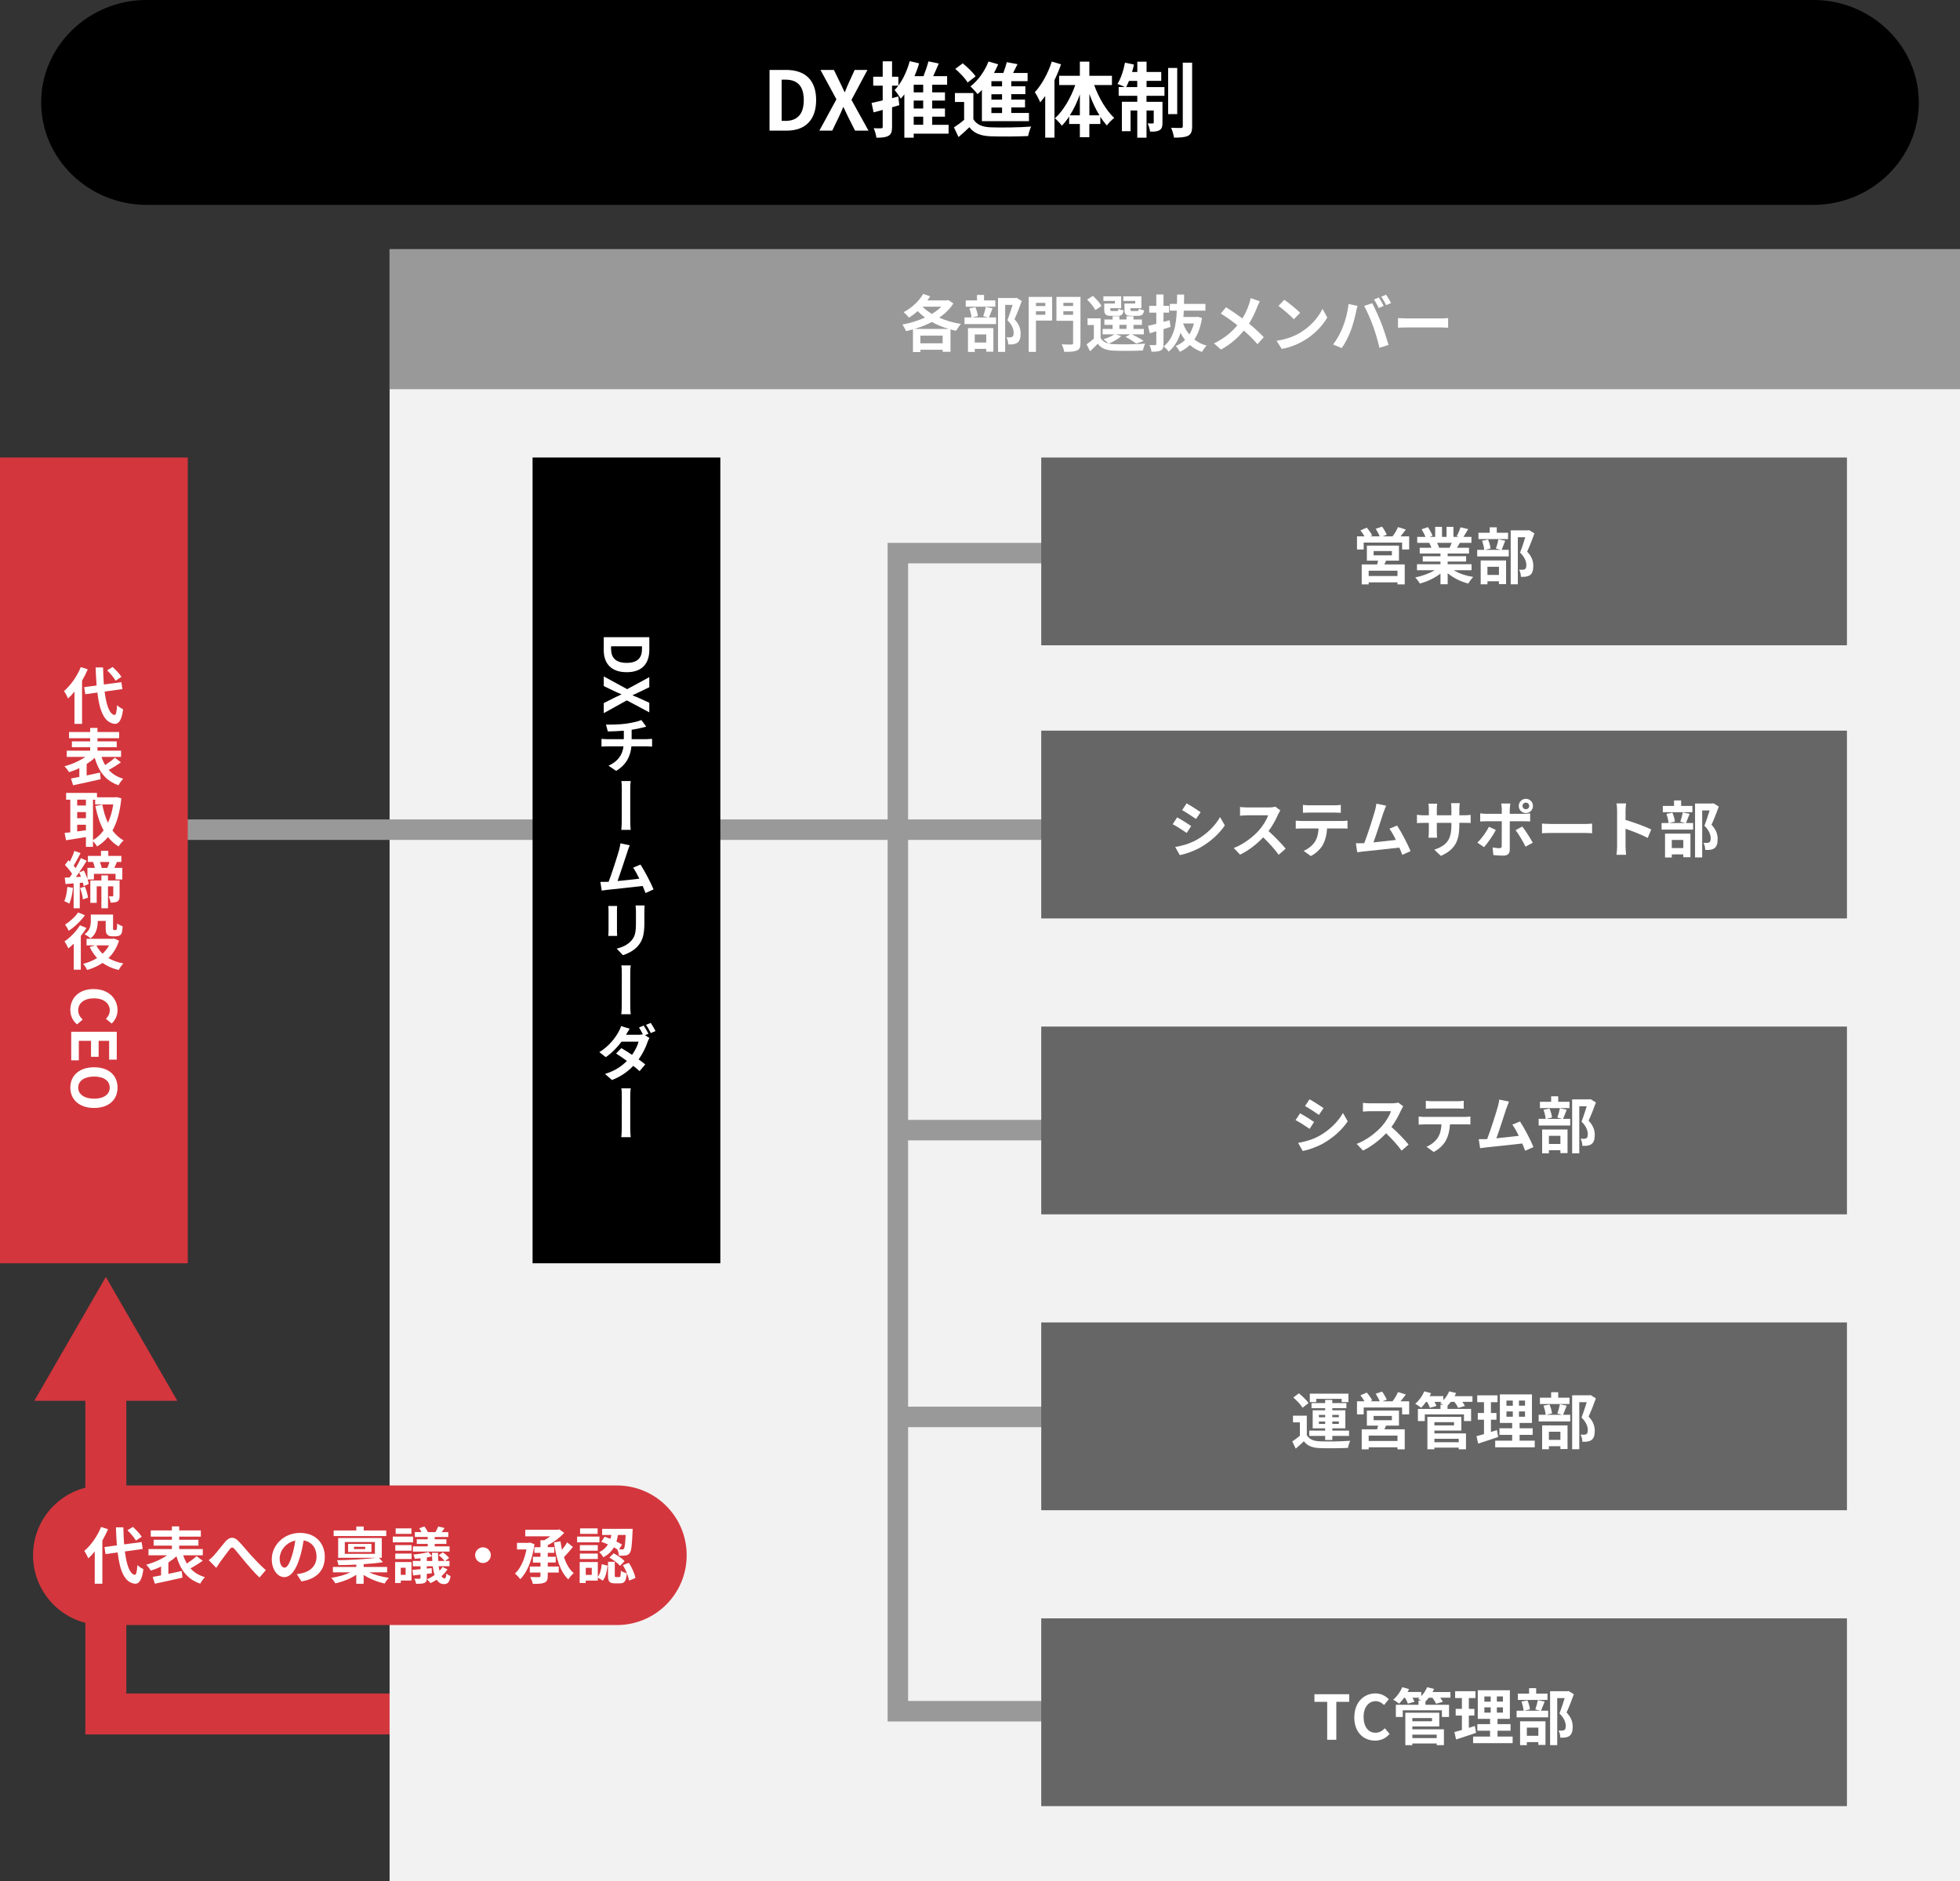 <?xml version="1.0" encoding="UTF-8"?><svg id="b" xmlns="http://www.w3.org/2000/svg" width="574.12" height="551" viewBox="0 0 574.12 551"><rect x="0" y="0" width="574.12" height="551" fill="#333333" stroke="none"/><defs><style>.d{fill:#d4363d;}.e{fill:#fff;}.f{stroke:#999;stroke-width:6px;}.f,.g{fill:none;stroke-miterlimit:10;}.g{stroke:#d4363d;stroke-width:12px;}.h{fill:#999;}.i{fill:#666;}.j{fill:#f2f2f2;}</style></defs><g id="c"><g><g><g><polyline class="g" points="133 502 31 502 31 404.14"/><polygon class="d" points="51.94 410.27 31 374 10.06 410.27 51.94 410.27"/></g><rect class="j" x="114.12" y="73" width="460" height="478"/><rect class="h" x="114.12" y="73" width="460" height="41"/><g><path class="e" d="M279.27,88.86c-1.03,1.64-2.47,3.02-4.16,4.18,1.91,.85,4.09,1.48,6.37,1.84-.47,.49-1.08,1.4-1.39,2-.58-.11-1.12-.25-1.67-.4v6.55h-2.3v-.59h-6.52v.67h-2.18v-6.64c-.68,.2-1.37,.38-2.05,.52-.21-.58-.67-1.44-1.04-1.93,2.23-.41,4.55-1.12,6.62-2.05-.77-.58-1.49-1.21-2.16-1.89-.81,.74-1.67,1.37-2.52,1.91-.34-.43-1.13-1.24-1.58-1.6,2.29-1.19,4.48-3.17,5.73-5.35l2.03,.7c-.25,.4-.5,.81-.79,1.21h5.71l.36-.11,1.55,.99Zm-1.33,7.49c-1.78-.52-3.46-1.19-4.97-2.05-1.6,.86-3.37,1.53-5.15,2.05h10.12Zm-1.82,4.2v-2.25h-6.52v2.25h6.52Zm-5.91-10.73c.76,.77,1.71,1.48,2.76,2.12,1.06-.65,2-1.33,2.75-2.12h-5.51Z"/><path class="e" d="M290.74,90.32c-.38,.99-.76,1.96-1.06,2.66h2.09v1.94h-9.25v-1.94h2.05c-.05-.72-.32-1.84-.63-2.66l1.75-.36c.38,.81,.67,1.89,.74,2.63l-1.69,.4h4.72l-1.46-.38c.27-.76,.6-1.89,.74-2.72l2.02,.43Zm.83-.49h-8.68v-1.85h3.29v-1.6h2.07v1.6h3.31v1.85Zm-8.03,6.27h7.44v6.91h-2.09v-.83h-3.37v.9h-1.98v-6.99Zm1.98,1.85v2.38h3.37v-2.38h-3.37Zm13.78-9.78c-.63,1.73-1.42,3.8-2.14,5.33,1.53,1.62,1.8,3.02,1.8,4.21,0,1.31-.29,2.2-.97,2.68-.34,.23-.78,.38-1.22,.45-.41,.05-.94,.05-1.44,.04,0-.58-.18-1.49-.52-2.09,.4,.02,.74,.04,1.01,.02,.25,0,.49-.05,.67-.14,.32-.2,.43-.61,.43-1.22,0-.97-.4-2.27-1.84-3.67,.52-1.28,1.1-3.12,1.53-4.48h-2.18v13.77h-2.09v-15.79h5.08l.32-.07,1.57,.97Z"/><path class="e" d="M308.18,93.9h-4.73v9.16h-2.12v-16.1h6.86v6.93Zm-4.73-5.2v.94h2.74v-.94h-2.74Zm2.74,3.49v-1.03h-2.74v1.03h2.74Zm10.3,8.28c0,1.22-.25,1.85-1.04,2.18-.77,.36-1.96,.4-3.71,.4-.09-.61-.43-1.62-.76-2.2,1.13,.07,2.47,.05,2.85,.05s.5-.13,.5-.47v-6.48h-4.88v-6.99h7.04v13.5Zm-5.01-11.78v.94h2.85v-.94h-2.85Zm2.85,3.53v-1.06h-2.85v1.06h2.85Z"/><path class="e" d="M328.43,98.45c-.9,.85-2.41,1.67-3.64,2.18,.45,.11,.94,.16,1.48,.18,2.21,.11,6.63,.05,9.15-.16-.23,.49-.54,1.42-.63,2-2.29,.13-6.27,.16-8.52,.05-2.16-.09-3.64-.61-4.72-2.02-.68,.72-1.39,1.42-2.25,2.2l-1.01-2.03c.65-.47,1.44-1.06,2.12-1.67v-3.98h-1.85v-1.96h3.83v5.76c.49,.85,1.28,1.37,2.32,1.62-.36-.36-1.08-.97-1.51-1.26,1.17-.36,2.43-.86,3.19-1.44h-3.42v-1.58h2.94v-1.19h-2.41v-1.57h2.41v-.95h1.98v.95h2.09v-.95h2.04v.95h2.47v1.57h-2.47v1.19h3.03v1.58h-3.51c1.24,.59,2.66,1.37,3.47,1.94l-2.18,.79c-.69-.56-1.95-1.39-3.13-1.96l1.37-.77h-4.2l1.57,.54Zm-7.6-7.63c-.4-.88-1.48-2.18-2.39-3.08l1.69-1.08c.94,.86,2.07,2.07,2.52,2.97l-1.82,1.19Zm5.78-2.68h-3.4v-1.35h5.2v3.48h-3.19v.38c0,.38,.07,.45,.54,.45h1.39c.36,0,.43-.11,.5-.7,.31,.23,.99,.45,1.48,.54-.18,1.22-.67,1.57-1.75,1.57h-1.89c-1.59,0-2.04-.41-2.04-1.85v-1.75h3.15v-.76Zm1.28,8.19h2.09v-1.19h-2.09v1.19Zm4.63-8.19h-3.49v-1.35h5.31v3.48h-3.22v.36c0,.4,.09,.47,.54,.47h1.46c.36,0,.43-.11,.5-.72,.32,.23,1.03,.45,1.5,.54-.18,1.24-.65,1.58-1.78,1.58h-1.93c-1.62,0-2.03-.41-2.03-1.85v-1.75h3.15v-.76Z"/><path class="e" d="M340.81,100.72c0,1.06-.18,1.58-.77,1.91-.61,.32-1.46,.38-2.74,.38-.07-.54-.34-1.4-.58-1.96,.69,.04,1.42,.04,1.66,.04,.23-.02,.32-.09,.32-.34v-3.71l-1.91,.58-.5-2.2c.69-.14,1.51-.34,2.41-.58v-3.28h-2.07v-1.98h2.07v-3.33h2.11v3.33h1.64v1.98h-1.64v2.72c.59-.16,1.19-.32,1.78-.49l.29,1.96c-.68,.22-1.39,.43-2.07,.65v4.32Zm11.27-7.58c-.4,2.61-1.15,4.66-2.23,6.3,1.01,.79,2.2,1.4,3.6,1.8-.47,.43-1.06,1.26-1.37,1.84-1.39-.49-2.57-1.17-3.56-2.03-.85,.83-1.82,1.48-2.92,2-.27-.52-.81-1.31-1.22-1.71,1.03-.4,1.95-1.01,2.74-1.78-.5-.63-.94-1.33-1.33-2.09-.65,2.18-1.73,4.07-3.46,5.51-.32-.49-.97-1.15-1.51-1.49,3.01-2.39,3.71-6.23,3.89-10.5h-2.05v-1.98h2.11c.02-.9,.02-1.82,.02-2.74h2.07c0,.92-.02,1.84-.04,2.74h6.27v1.98h-6.32c-.04,.63-.07,1.24-.12,1.85h3.82l.36-.07,1.28,.38Zm-5.53,1.6c.43,1.19,1.04,2.29,1.82,3.22,.59-.94,1.04-2.02,1.37-3.22h-3.19Z"/><path class="e" d="M368.27,89.88c-.54,1.42-1.35,3.24-2.41,4.9,1.58,1.3,3.1,2.68,4.32,3.98l-1.85,2.05c-1.26-1.48-2.56-2.74-4-3.98-1.58,1.91-3.65,3.91-6.7,5.56l-2.02-1.82c2.94-1.42,5.06-3.17,6.84-5.31-1.29-1.03-3.02-2.3-4.86-3.42l1.53-1.84c1.44,.88,3.33,2.18,4.79,3.26,.92-1.44,1.53-2.86,2-4.29,.16-.47,.36-1.19,.43-1.66l2.68,.94c-.23,.41-.58,1.21-.76,1.62Z"/><path class="e" d="M380.83,97.45c3.08-1.82,5.42-4.57,6.55-7l1.4,2.54c-1.37,2.43-3.76,4.92-6.66,6.66-1.82,1.1-4.14,2.11-6.68,2.54l-1.51-2.38c2.81-.4,5.15-1.31,6.9-2.36Zm0-5.82l-1.84,1.87c-.94-1.01-3.19-2.97-4.5-3.89l1.69-1.8c1.26,.85,3.6,2.72,4.65,3.82Z"/><path class="e" d="M395.01,89.05l2.63,.54c-.16,.52-.36,1.4-.43,1.8-.25,1.26-.9,3.75-1.53,5.42-.65,1.75-1.71,3.8-2.67,5.15l-2.52-1.06c1.13-1.48,2.2-3.42,2.81-5.01,.81-2.02,1.49-4.56,1.71-6.84Zm4.57,.54l2.39-.77c.74,1.39,1.98,4.16,2.67,5.91,.63,1.62,1.58,4.5,2.09,6.28l-2.66,.86c-.51-2.14-1.15-4.41-1.87-6.36-.68-1.89-1.86-4.56-2.61-5.92Zm5.73,0l-1.44,.63c-.38-.74-.92-1.82-1.4-2.5l1.42-.59c.45,.67,1.08,1.8,1.42,2.47Zm2.16-.83l-1.44,.61c-.36-.74-.95-1.8-1.44-2.47l1.42-.59c.47,.68,1.13,1.82,1.46,2.45Z"/><path class="e" d="M412.4,93.27h9.67c.85,0,1.64-.07,2.11-.11v2.83c-.43-.02-1.35-.09-2.11-.09h-9.67c-1.03,0-2.23,.04-2.9,.09v-2.83c.65,.05,1.96,.11,2.9,.11Z"/></g><g><line class="f" x1="34.5" y1="243" x2="305.83" y2="243"/><line class="f" x1="262.5" y1="331" x2="305.83" y2="331"/><line class="f" x1="262.5" y1="415" x2="305.83" y2="415"/><polyline class="f" points="305.83 162 263 162 263 501.2 305.83 501.2"/></g><g><path class="d" d="M9.68,455.52c0,11.29,9.15,20.44,20.44,20.44H180.7c11.29,0,20.44-9.15,20.44-20.44s-9.15-20.44-20.44-20.44H30.12c-11.29,0-20.44,9.15-20.44,20.44,0,0,0-11.29,0,0Z"/><g><path class="e" d="M31.65,447.89c-.47,1.1-1.03,2.21-1.67,3.31v12.66h-2.23v-9.45c-.61,.76-1.22,1.44-1.87,2.02-.2-.5-.81-1.66-1.19-2.18,1.95-1.66,3.83-4.3,4.92-7.02l2.05,.67Zm4.93,6.52c.5,4,1.46,6.66,2.9,6.84,.41,.04,.63-.86,.77-2.86,.4,.47,1.35,1.01,1.75,1.22-.45,3.47-1.42,4.3-2.43,4.25-3.04-.29-4.46-3.67-5.11-9.17l-3.55,.49-.31-2.07,3.64-.49c-.13-1.62-.23-3.38-.29-5.28h2.18c.04,1.76,.11,3.46,.23,4.99l5.13-.67,.31,2.02-5.22,.72Zm3.22-3.19c-.45-.85-1.53-2.11-2.47-3.02l1.6-.99c.95,.87,2.07,2.05,2.59,2.9l-1.73,1.12Z"/><path class="e" d="M59.37,457.13c-1.13,.81-2.47,1.64-3.58,2.23,1.06,1.19,2.47,2.07,4.25,2.57-.47,.45-1.08,1.31-1.39,1.91-3.8-1.3-5.78-4.03-6.97-8.03-.68,.65-1.49,1.26-2.36,1.82v3.35c1.28-.27,2.63-.56,3.92-.85l.2,1.94c-2.83,.67-5.85,1.3-8.08,1.78l-.63-1.98c.7-.13,1.55-.29,2.45-.47v-2.58c-.99,.49-2,.88-2.99,1.19-.31-.49-.92-1.3-1.37-1.73,2.14-.56,4.45-1.58,6.14-2.75h-5.47v-1.82h6.86v-1.01h-5.35v-1.71h5.35v-.92h-6.19v-1.82h6.19v-1.19h2.14v1.19h6.34v1.82h-6.34v.92h5.64v1.71h-5.64v1.01h6.91v1.82h-5.73c.29,.88,.63,1.67,1.08,2.41,1.01-.67,2.09-1.48,2.83-2.16l1.78,1.33Z"/><path class="e" d="M62.66,455.56c.83-.87,2.21-2.72,3.33-4.02,1.26-1.42,2.43-1.55,3.75-.27,1.22,1.19,2.67,3.04,3.73,4.2,1.15,1.26,2.68,2.88,4.39,4.41l-1.85,2.16c-1.3-1.22-2.83-2.97-3.96-4.3-1.12-1.33-2.47-3.04-3.31-4-.63-.7-.97-.61-1.49,.05-.72,.9-2,2.68-2.77,3.71-.41,.59-.83,1.24-1.13,1.71l-2.2-2.25c.54-.41,.99-.83,1.53-1.4Z"/><path class="e" d="M88.29,463.18l-1.35-2.14c.68-.07,1.19-.18,1.67-.29,2.3-.54,4.11-2.2,4.11-4.83,0-2.48-1.35-4.34-3.78-4.75-.25,1.53-.56,3.19-1.08,4.88-1.08,3.64-2.63,5.87-4.59,5.87s-3.66-2.2-3.66-5.24c0-4.16,3.6-7.71,8.26-7.71s7.27,3.1,7.27,7.02-2.32,6.48-6.86,7.18Zm-4.95-4.03c.76,0,1.46-1.13,2.2-3.57,.41-1.33,.76-2.86,.95-4.36-2.97,.61-4.57,3.24-4.57,5.22,0,1.82,.72,2.7,1.42,2.7Z"/><path class="e" d="M108.16,460.53c1.6,.76,3.78,1.33,5.76,1.6-.43,.41-.97,1.17-1.26,1.67-2.11-.47-4.45-1.39-6.14-2.52v2.59h-2.16v-2.63c-1.69,1.15-4.01,2.05-6.12,2.5-.29-.49-.81-1.21-1.22-1.6,1.93-.29,4.07-.86,5.65-1.62h-5.15v-1.58h6.84v-.68c-1.78,.09-3.57,.14-5.24,.14-.02-.41-.22-1.06-.38-1.42,3.92-.07,8.52-.31,11.47-.72h-11.15v-5.78h12.77v5.78h-.83l1.17,1.28c-1.62,.27-3.58,.47-5.65,.59v.81h6.88v1.58h-5.24Zm4.97-10.64h-15.39v-1.64h6.63v-1.15h2.16v1.15h6.61v1.64Zm-3.31,1.75h-8.82v3.46h8.82v-3.46Zm-1.01,2.93h-6.84v-2.38h6.84v2.38Zm-1.84-1.53h-3.28v.67h3.28v-.67Z"/><path class="e" d="M121,451.74h-5.94v-1.69h5.94v1.69Zm-.47,11.18h-3.13v.72h-1.66v-6.14h4.79v5.42Zm-4.74-10.37h4.77v1.64h-4.77v-1.64Zm0,2.47h4.77v1.6h-4.77v-1.6Zm4.72-5.76h-4.61v-1.62h4.61v1.62Zm-3.12,9.92v2.07h1.42v-2.07h-1.42Zm13.67,.49c-.47,.7-1.06,1.37-1.75,1.96,.27,.45,.59,.68,.94,.68,.27,0,.45-.47,.5-1.44,.36,.32,.85,.58,1.22,.74-.25,1.73-.81,2.36-1.93,2.36-.92,0-1.6-.47-2.12-1.28-.61,.4-1.22,.72-1.84,.99-.22-.32-.68-.83-1.03-1.12,.76-.31,1.53-.74,2.25-1.24-.23-.74-.41-1.6-.54-2.58h-1.75v.68l1.44-.14,.04,1.51-1.48,.18v1.21c0,.83-.16,1.21-.7,1.46-.58,.23-1.35,.25-2.41,.25-.07-.45-.31-1.08-.52-1.51,.61,.02,1.3,.02,1.5,.02,.22-.02,.29-.07,.29-.27v-.94c-.77,.11-1.51,.18-2.16,.25l-.2-1.64c.68-.05,1.48-.13,2.36-.2v-.86h-2.25v-1.55h2.25v-.77c-.58,.07-1.13,.11-1.67,.14-.05-.36-.25-.9-.41-1.24,1.51-.14,3.31-.41,4.38-.76l1.1,1.26c-.02-.34-.04-.68-.04-1.03h1.78c0,.86,.02,1.67,.05,2.39h1.85c-.36-.52-1.08-1.21-1.71-1.66l1.22-.85c.67,.45,1.48,1.15,1.84,1.66l-1.17,.85h1.28v1.55h-3.17c.07,.5,.16,.94,.25,1.33,.32-.34,.63-.72,.86-1.12l1.44,.7Zm-5.76-9.51h-3.78v-1.42h1.96c-.2-.38-.45-.79-.68-1.13l1.51-.52c.38,.47,.83,1.17,1.01,1.66h2.23c.31-.5,.65-1.19,.81-1.66l1.87,.45c-.31,.43-.59,.85-.85,1.21h1.94v1.42h-3.98v.67h3.42v1.35h-3.42v.72h4.34v1.53h-10.73v-1.53h4.34v-.72h-3.21v-1.35h3.21v-.67Zm1.33,7.04c-.04-.43-.05-.9-.07-1.37-.47,.13-.99,.23-1.53,.34v1.03h1.6Z"/><path class="e" d="M143.77,455.49c0,1.26-1.04,2.3-2.3,2.3s-2.3-1.04-2.3-2.3,1.04-2.3,2.3-2.3,2.3,1.04,2.3,2.3Z"/><path class="e" d="M156.56,452.28c-.65,4.59-2.16,8.3-4.18,10.25-.32-.49-1.08-1.31-1.55-1.64,1.62-1.46,2.79-4.03,3.38-7.08h-2.77v-1.93h3.42l.36-.09,1.33,.49Zm3.89,6.54h3.22v1.76h-3.22v.99c0,1.13-.23,1.66-.99,1.98-.76,.32-1.85,.36-3.37,.36-.11-.58-.47-1.46-.77-2.02,1.06,.05,2.21,.05,2.54,.05,.34-.02,.45-.11,.45-.41v-.95h-3.12v-1.76h3.12v-1.15h-2.21v-1.69h2.21v-1.15h-1.78v-1.67h1.78v-2.04h1.12c.61-.34,1.22-.74,1.76-1.15h-7.33v-1.93h9.51l.45-.11,1.44,1.04c-1.22,1.33-2.99,2.7-4.81,3.58v.59h1.91v1.67h-1.91v1.15h2.34v1.69h-2.34v1.15Zm7.38-5.74c-.83,.99-1.78,2.12-2.63,2.97,.65,1.98,1.57,3.64,2.86,4.7-.52,.41-1.24,1.24-1.58,1.84-2.45-2.29-3.56-6.25-4.2-10.84l1.89-.31c.13,.85,.27,1.67,.43,2.49,.59-.72,1.15-1.51,1.53-2.18l1.69,1.33Z"/><path class="e" d="M175.59,451.74h-6.54v-1.69h6.54v1.69Zm-.47,10.1c.67-.9,.99-2.32,1.15-3.71l1.69,.43c-.18,1.6-.5,3.31-1.39,4.38l-1.46-.88v.88h-3.55v.7h-1.76v-6.14h5.31v4.34Zm-.02-7.65h-5.24v-1.64h5.24v1.64Zm-5.24,.83h5.24v1.6h-5.24v-1.6Zm5.19-5.76h-5.13v-1.62h5.13v1.62Zm-1.71,9.94h-1.76v2.07h1.76v-2.07Zm3.78-9.09c.54,.16,1.12,.38,1.69,.59,.11-.38,.2-.76,.27-1.13h-2.7v-1.78h8.93s0,.54-.02,.79c-.18,4.07-.36,5.74-.85,6.32-.34,.45-.68,.61-1.19,.68-.43,.07-1.17,.09-1.95,.07-.04-.58-.23-1.37-.5-1.87-.31-.2-.63-.4-.99-.59-.65,1.15-1.62,2.16-3.1,2.93-.22-.47-.77-1.17-1.21-1.51,1.24-.59,2.05-1.39,2.59-2.27-.67-.29-1.35-.56-1.98-.76l.99-1.48Zm4.27,11.81c.34,0,.41-.23,.47-1.89,.36,.32,1.21,.63,1.75,.77-.2,2.36-.72,2.95-2,2.95h-1.48c-1.69,0-2.03-.59-2.03-2.38v-3.94h1.98v3.92c0,.5,.04,.56,.36,.56h.95Zm-1.66-6.97c1.15,.59,2.54,1.51,3.22,2.29l-1.33,1.37c-.61-.74-1.98-1.75-3.13-2.41l1.24-1.24Zm1.28-5.38c-.11,.65-.25,1.3-.45,1.93,.63,.31,1.21,.61,1.64,.9l-.86,1.39c.38,.02,.68,.02,.86,.02,.23,.02,.4-.04,.54-.22,.25-.29,.4-1.35,.52-4.01h-2.25Zm3.17,8.16c.95,1.37,1.71,3.21,1.96,4.45l-1.89,.77c-.18-1.24-.92-3.15-1.8-4.54l1.73-.68Z"/></g></g><g><rect class="d" x="-90.5" y="224.5" width="236" height="55" transform="translate(279.5 224.5) rotate(90)"/><g><path class="e" d="M25.71,196.04c-.47,1.1-1.03,2.21-1.67,3.31v12.66h-2.23v-9.45c-.61,.76-1.22,1.44-1.87,2.02-.2-.5-.81-1.66-1.19-2.18,1.94-1.66,3.83-4.3,4.92-7.02l2.05,.67Zm4.93,6.52c.5,4,1.46,6.66,2.9,6.84,.41,.04,.63-.86,.77-2.86,.4,.47,1.35,1.01,1.75,1.22-.45,3.47-1.42,4.3-2.43,4.25-3.04-.29-4.46-3.67-5.11-9.17l-3.55,.49-.31-2.07,3.64-.49c-.13-1.62-.23-3.38-.29-5.28h2.18c.04,1.76,.11,3.46,.23,4.99l5.13-.67,.31,2.02-5.22,.72Zm3.22-3.19c-.45-.85-1.53-2.11-2.47-3.03l1.6-.99c.95,.86,2.07,2.05,2.59,2.9l-1.73,1.12Z"/><path class="e" d="M35.43,223.27c-1.13,.81-2.47,1.64-3.58,2.23,1.06,1.19,2.47,2.07,4.25,2.58-.47,.45-1.08,1.31-1.39,1.91-3.8-1.3-5.78-4.03-6.97-8.03-.68,.65-1.49,1.26-2.36,1.82v3.35c1.28-.27,2.63-.56,3.92-.85l.2,1.94c-2.83,.67-5.85,1.3-8.08,1.78l-.63-1.98c.7-.13,1.55-.29,2.45-.47v-2.58c-.99,.49-2,.88-2.99,1.19-.31-.49-.92-1.3-1.37-1.73,2.14-.56,4.45-1.58,6.14-2.75h-5.47v-1.82h6.86v-1.01h-5.35v-1.71h5.35v-.92h-6.19v-1.82h6.19v-1.19h2.14v1.19h6.34v1.82h-6.34v.92h5.64v1.71h-5.64v1.01h6.91v1.82h-5.73c.29,.88,.63,1.67,1.08,2.41,1.01-.67,2.09-1.48,2.83-2.16l1.78,1.33Z"/><path class="e" d="M35.54,233.8c-.38,3.93-1.24,7.02-2.59,9.44,.88,1.21,1.96,2.21,3.26,2.92-.49,.4-1.15,1.21-1.48,1.76-1.22-.74-2.23-1.66-3.1-2.75-.92,1.12-1.98,2.02-3.2,2.75-.27-.47-.76-1.13-1.19-1.57v1.69h-2.07v-2.88c-2.07,.36-4.18,.68-5.83,.94l-.41-2.14c.49-.05,1.04-.11,1.66-.18v-9.56h-1.22v-1.98h9.04v1.28h5.38l.36-.05,1.4,.34Zm-12.93,.41v1.71h2.56v-1.71h-2.56Zm0,5.44h2.56v-1.8h-2.56v1.8Zm0,3.87c.83-.11,1.69-.23,2.56-.34v-1.62h-2.56v1.96Zm4.63,2.54c1.19-.67,2.23-1.64,3.11-2.86-1.1-2-1.87-4.41-2.43-7.13l2.05-.41c.36,1.93,.9,3.75,1.66,5.33,.7-1.55,1.24-3.35,1.55-5.37h-5.31v-1.4h-.63v11.85Z"/><path class="e" d="M21.37,260.03c-.14,1.71-.54,3.48-1.06,4.63-.34-.22-1.08-.58-1.49-.72,.52-1.06,.77-2.67,.92-4.18l1.64,.27Zm14.46-5.82v3.38h-1.98v-1.66h-6.34v1.66h-1.84c.16,.49,.27,.94,.34,1.31l-1.49,.65c-.05-.31-.13-.65-.23-1.03l-.92,.07v7.44h-1.8v-7.29l-2.38,.18-.22-1.86c.43-.02,.9-.05,1.42-.07,.23-.32,.49-.68,.72-1.04-.47-.83-1.35-1.84-2.09-2.61l1.03-1.39c.14,.13,.29,.27,.43,.41,.5-.99,1.01-2.21,1.3-3.13l1.82,.63c-.65,1.24-1.39,2.67-2.02,3.67,.22,.25,.41,.5,.58,.74,.59-1.01,1.13-2.05,1.55-2.94l1.69,.77c-.67,1.1-1.44,2.3-2.23,3.44l1.4-.58c.4,.76,.77,1.64,1.04,2.47v-3.24h2.18c-.13-.56-.32-1.21-.54-1.71l.07-.02h-1.57v-1.78h3.83v-1.48h2.14v1.48h3.83v1.78h-1.28c-.29,.63-.56,1.22-.79,1.73h2.32Zm-12.12,2.59c-.16-.43-.34-.86-.54-1.24-.32,.47-.63,.92-.95,1.33l1.49-.09Zm1.15,2.88c.45,1.03,.81,2.34,.92,3.24l-1.49,.49c-.07-.9-.43-2.25-.83-3.31l1.4-.41Zm10.17,2.7c0,.81-.11,1.33-.63,1.64-.5,.32-1.13,.34-2.02,.34-.04-.54-.31-1.31-.52-1.82,.45,.02,.94,.02,1.1,0,.16,0,.22-.05,.22-.2v-2.74h-1.55v6.43h-1.93v-6.43h-1.37v4.83h-1.87v-6.55h3.24v-1.48h1.93v1.48h3.4v4.5Zm-5.76-9.9c.23,.58,.43,1.22,.54,1.73h1.62c.22-.52,.45-1.17,.63-1.73h-2.79Z"/><path class="e" d="M25.33,271.8c-.47,.77-1.04,1.57-1.66,2.32v9.9h-2.07v-7.63c-.54,.52-1.06,.99-1.58,1.39-.2-.47-.77-1.58-1.13-2.05,1.66-1.13,3.46-2.94,4.54-4.72l1.91,.79Zm-.45-3.75c-1.19,1.67-3.04,3.46-4.75,4.56-.23-.47-.72-1.35-1.06-1.8,1.4-.88,3.03-2.36,3.8-3.56l2.02,.81Zm9.98,7.47c-.67,2.11-1.73,3.78-3.1,5.1,1.22,.72,2.7,1.26,4.38,1.57-.49,.47-1.06,1.33-1.37,1.91-1.85-.43-3.42-1.13-4.72-2.07-1.35,.9-2.88,1.58-4.52,2.07-.27-.56-.77-1.37-1.17-1.8,1.48-.36,2.84-.94,4.07-1.71-.86-.92-1.57-1.98-2.14-3.21l1.6-.49h-2.54v-1.93h7.67l.4-.09,1.44,.65Zm-6.23-5.76c0,1.66-.32,3.75-2.09,5.08-.36-.36-1.3-.97-1.76-1.21,1.62-1.13,1.82-2.7,1.82-3.92v-1.85h6.52v3.91c0,.32,0,.49,.05,.56,.05,.05,.14,.07,.25,.07h.38c.09,0,.22-.02,.27-.05,.07-.04,.14-.14,.18-.4s.05-.83,.07-1.49c.38,.32,1.1,.67,1.6,.85-.04,.76-.13,1.58-.27,1.94-.13,.36-.34,.59-.68,.77-.27,.14-.74,.22-1.08,.22h-1.08c-.49,0-1.03-.14-1.35-.47-.34-.34-.5-.74-.5-1.93v-2.11h-2.32v.04Zm-.4,7.13c.45,.92,1.06,1.73,1.82,2.45,.76-.72,1.4-1.53,1.89-2.45h-3.71Z"/><path class="e" d="M27.46,289.69c4.39,0,6.97,2.83,6.97,6.19,0,1.69-.81,3.04-1.71,3.91l-1.69-1.39c.65-.68,1.12-1.46,1.12-2.47,0-2.02-1.73-3.53-4.59-3.53s-4.65,1.37-4.65,3.48c0,1.15,.54,2.03,1.31,2.75l-1.66,1.4c-1.28-1.1-1.96-2.52-1.96-4.25,0-3.37,2.41-6.1,6.86-6.1Z"/><path class="e" d="M34.2,302.19v8.17h-2.23v-5.51h-3.08v4.68h-2.23v-4.68h-3.57v5.71h-2.23v-8.37h13.34Z"/><path class="e" d="M27.57,312.59c4.34,0,6.86,2.43,6.86,5.96s-2.54,5.96-6.86,5.96-6.97-2.43-6.97-5.96,2.65-5.96,6.97-5.96Zm0,9.2c2.86,0,4.57-1.26,4.57-3.24s-1.71-3.24-4.57-3.24-4.66,1.26-4.66,3.24,1.82,3.24,4.66,3.24Z"/></g></g><g><rect x="65.5" y="224.5" width="236" height="55" transform="translate(435.5 68.5) rotate(90)"/><g><path class="e" d="M190.2,186.63v3.66c0,4.07-2.12,6.59-6.63,6.59s-6.72-2.52-6.72-6.45v-3.8h13.34Zm-11.2,3.49c0,2.48,1.33,4.03,4.57,4.03s4.48-1.55,4.48-4.03v-.83h-9.06v.83Z"/><path class="e" d="M183.73,201.84l6.46-3.51v2.95l-2.75,1.33c-.63,.32-1.28,.59-2.11,.99v.09c.83,.32,1.48,.59,2.11,.88l2.75,1.26v2.81l-6.59-3.51-6.75,3.75v-2.95l2.95-1.49c.68-.34,1.39-.65,2.2-1.04v-.07c-.81-.32-1.51-.65-2.2-.97l-2.95-1.42v-2.83l6.88,3.75Z"/><path class="e" d="M183.45,211.95c1.76-.27,3.55-.65,4.41-1.06l1.44,1.93c-.59,.16-1.04,.27-1.33,.34-.85,.23-1.89,.41-2.95,.58v2.75h4.41c.38,0,1.19-.05,1.58-.09v2.27c-.47-.04-1.06-.07-1.53-.07h-4.52c-.29,2.94-1.55,5.44-4.48,7.18l-2.23-1.51c2.66-1.21,4.07-3.08,4.39-5.67h-4.81c-.54,0-1.19,.04-1.64,.07v-2.27c.49,.04,1.06,.09,1.62,.09h4.92v-2.47c-1.67,.14-3.49,.18-4.68,.22l-.56-2.02c1.33,.04,4.05,0,5.96-.27Z"/><path class="e" d="M182.14,231.23c0-.61,0-1.67-.14-2.47h2.77c-.16,.79-.16,1.84-.16,2.47v8.68c0,.52,0,2.04,.14,3.15h-2.77c.14-1.12,.14-2.45,.14-3.15,0-1.21,.02-7.15,.02-8.68Z"/><path class="e" d="M183.76,249.53c-.58,1.71-2.02,6.19-2.86,8.52,2.12-.2,4.61-.47,6.37-.7-.61-1.26-1.26-2.45-1.82-3.22l2.16-.9c1.24,1.89,3.04,5.33,3.83,7.27l-2.36,1.06c-.22-.59-.5-1.31-.83-2.07-2.84,.34-8.16,.9-10.33,1.13-.45,.04-1.1,.14-1.66,.22l-.4-2.54c.58,0,1.35,0,1.93-.02,.14,0,.31-.02,.49-.02,.99-2.58,2.52-7.4,3.04-9.22,.23-.9,.34-1.44,.41-2.04l2.74,.58c-.22,.52-.47,1.17-.72,1.94Z"/><path class="e" d="M180.72,266.7v5.89c0,.45,.02,1.13,.05,1.53h-2.59c.02-.32,.07-1.01,.07-1.53v-5.89c0-.34-.02-.95-.07-1.35h2.59c-.04,.4-.05,.79-.05,1.35Zm8.03,.25v3.46c0,3.76-.72,5.38-2.04,6.82-1.15,1.28-2.95,2.11-4.23,2.54l-1.84-1.93c1.75-.43,3.13-1.1,4.2-2.23,1.21-1.31,1.44-2.61,1.44-5.35v-3.31c0-.68-.05-1.24-.11-1.75h2.65c-.04,.5-.07,1.06-.07,1.75Z"/><path class="e" d="M182.14,285.23c0-.61,0-1.67-.14-2.47h2.77c-.16,.79-.16,1.84-.16,2.47v8.68c0,.52,0,2.04,.14,3.15h-2.77c.14-1.12,.14-2.45,.14-3.15,0-1.21,.02-7.15,.02-8.68Z"/><path class="e" d="M189.95,302.79l-1.01,.41,1.3,.81c-.2,.32-.43,.81-.58,1.24-.47,1.42-1.35,3.3-2.59,5.04,.76,.54,1.42,1.04,1.94,1.46l-1.67,1.98c-.47-.45-1.12-.99-1.84-1.55-1.53,1.6-3.53,3.1-6.25,4.14l-2.03-1.78c3.04-.92,4.99-2.36,6.41-3.8-1.13-.83-2.27-1.62-3.17-2.18l1.55-1.58c.92,.52,2.03,1.24,3.13,1.98,.9-1.28,1.66-2.79,1.91-3.87h-4.99c-1.22,1.64-2.84,3.33-4.61,4.54l-1.89-1.46c3.06-1.91,4.68-4.3,5.56-5.82,.25-.43,.65-1.22,.79-1.82l2.54,.77c-.42,.61-.87,1.42-1.08,1.78h3.57c.47,0,.97-.04,1.37-.14-.34-.65-.76-1.44-1.13-2l1.37-.56c.43,.63,1.06,1.75,1.4,2.4Zm2.07-.81l-1.39,.59c-.36-.74-.92-1.75-1.41-2.41l1.39-.56c.45,.65,1.1,1.76,1.4,2.38Z"/><path class="e" d="M182.14,321.23c0-.61,0-1.67-.14-2.47h2.77c-.16,.79-.16,1.84-.16,2.47v8.68c0,.52,0,2.04,.14,3.15h-2.77c.14-1.12,.14-2.45,.14-3.15,0-1.21,.02-7.15,.02-8.68Z"/></g></g><g><g><rect class="i" x="305" y="134" width="236" height="55"/><g><path class="e" d="M412.77,157.1v3.84h-2.07v-2.02h-11.25v2.02h-1.96v-3.84h2.2c-.32-.58-.77-1.22-1.19-1.75l1.85-.81c.59,.68,1.3,1.64,1.6,2.3l-.58,.25h2.77c-.25-.65-.74-1.53-1.17-2.21l1.87-.63c.52,.7,1.12,1.73,1.37,2.38l-1.26,.47h2.95c.58-.77,1.26-1.85,1.6-2.72l2.3,.72c-.52,.68-1.06,1.4-1.57,2h2.52Zm-6.79,7.11c-.14,.4-.31,.76-.47,1.1h5.96v5.85h-2.12v-.59h-8.44v.59h-2.04v-5.85h4.52c.09-.36,.2-.74,.27-1.1h-3.28v-4.41h9.4v4.41h-3.8Zm3.37,2.94h-8.44v1.57h8.44v-1.57Zm-6.99-4.5h5.35v-1.26h-5.35v1.26Z"/><path class="e" d="M425.83,167.02c1.53,.94,3.62,1.64,5.71,1.96-.49,.47-1.12,1.37-1.44,1.94-2.21-.56-4.39-1.64-6.05-3.04v3.24h-2.11v-3.13c-1.67,1.31-3.89,2.36-6.03,2.92-.31-.52-.92-1.35-1.37-1.78,2.02-.41,4.14-1.17,5.69-2.11h-5.17v-1.76h6.88v-.79h-5.19v-1.55h5.19v-.81h-6.08v-1.67h3.42c-.14-.45-.38-.99-.61-1.4l.22-.04h-3.76v-1.75h2.41c-.25-.68-.72-1.55-1.12-2.23l1.84-.63c.52,.77,1.12,1.84,1.37,2.54l-.88,.32h1.64v-2.94h2v2.94h1.33v-2.94h2.02v2.94h1.6l-.65-.2c.43-.74,.88-1.82,1.13-2.61l2.25,.54c-.5,.83-.99,1.64-1.4,2.27h2.34v1.75h-3.39c-.29,.52-.58,1.01-.85,1.44h3.53v1.67h-6.25v.81h5.4v1.55h-5.4v.79h7v1.76h-5.22Zm-4.9-8.03c.25,.47,.49,1.01,.61,1.39l-.31,.05h3.37c.22-.43,.43-.95,.63-1.44h-4.3Z"/><path class="e" d="M440.92,158.38c-.38,.99-.76,1.96-1.06,2.66h2.09v1.94h-9.25v-1.94h2.05c-.05-.72-.32-1.84-.63-2.66l1.75-.36c.38,.81,.67,1.89,.74,2.63l-1.69,.4h4.72l-1.46-.38c.27-.76,.59-1.89,.74-2.72l2.02,.43Zm.83-.49h-8.68v-1.85h3.29v-1.6h2.07v1.6h3.31v1.85Zm-8.03,6.27h7.44v6.91h-2.09v-.83h-3.37v.9h-1.98v-6.99Zm1.98,1.85v2.38h3.37v-2.38h-3.37Zm13.77-9.78c-.63,1.73-1.42,3.8-2.14,5.33,1.53,1.62,1.8,3.02,1.8,4.21,0,1.31-.29,2.2-.97,2.68-.34,.23-.77,.38-1.22,.45-.41,.05-.94,.05-1.44,.04,0-.58-.18-1.49-.52-2.09,.4,.02,.74,.04,1.01,.02,.25,0,.49-.05,.67-.14,.32-.2,.43-.61,.43-1.22,0-.97-.4-2.27-1.84-3.67,.52-1.28,1.1-3.12,1.53-4.48h-2.18v13.77h-2.09v-15.79h5.08l.32-.07,1.57,.97Z"/></g></g><g><rect class="i" x="305" y="214" width="236" height="55"/><g><path class="e" d="M348.92,241.94l-1.31,2.02c-1.03-.7-2.9-1.93-4.11-2.56l1.31-2c1.21,.65,3.19,1.89,4.11,2.54Zm1.46,4.12c3.06-1.71,5.56-4.18,7-6.75l1.39,2.45c-1.67,2.49-4.21,4.77-7.17,6.46-1.84,1.04-4.41,1.95-6.01,2.23l-1.35-2.38c2.02-.34,4.18-.94,6.14-2.02Zm1.31-8.19l-1.35,2c-1.01-.7-2.88-1.93-4.07-2.59l1.31-1.98c1.19,.65,3.17,1.93,4.11,2.58Z"/><path class="e" d="M374.41,238.47c-.61,1.4-1.62,3.33-2.83,4.95,1.78,1.55,3.96,3.85,5.02,5.15l-2.05,1.78c-1.17-1.62-2.84-3.46-4.54-5.1-1.91,2.02-4.3,3.89-6.77,5.06l-1.85-1.94c2.9-1.08,5.69-3.28,7.38-5.17,1.19-1.35,2.29-3.13,2.68-4.41h-6.1c-.76,0-1.75,.11-2.12,.13v-2.56c.49,.07,1.58,.13,2.12,.13h6.36c.77,0,1.49-.11,1.85-.23l1.48,1.1c-.14,.2-.47,.76-.63,1.12Z"/><path class="e" d="M381.28,240.46h11.79c.38,0,1.17-.04,1.64-.11v2.34c-.45-.04-1.13-.05-1.64-.05h-4.34c-.11,1.85-.5,3.37-1.15,4.63-.63,1.24-2.02,2.65-3.62,3.46l-2.11-1.53c1.28-.49,2.54-1.53,3.26-2.58,.74-1.12,1.04-2.47,1.12-3.98h-4.95c-.54,0-1.22,.04-1.73,.07v-2.36c.54,.05,1.17,.11,1.73,.11Zm2.29-4.59h7.24c.61,0,1.33-.04,1.94-.13v2.32c-.61-.04-1.31-.07-1.94-.07h-7.22c-.63,0-1.39,.04-1.94,.07v-2.32c.59,.09,1.33,.13,1.93,.13Z"/><path class="e" d="M405.24,237.98c-.58,1.76-2.03,6.34-2.93,8.75,2.2-.22,4.75-.5,6.57-.72-.63-1.3-1.3-2.5-1.89-3.29l2.25-.92c1.28,1.94,3.12,5.47,3.94,7.49l-2.43,1.08c-.23-.61-.52-1.35-.86-2.12-2.92,.34-8.37,.92-10.64,1.15-.45,.05-1.12,.14-1.69,.22l-.41-2.63c.61,0,1.39,0,1.98-.02,.14,0,.32-.02,.49-.02,1.04-2.66,2.59-7.6,3.12-9.47,.25-.92,.36-1.48,.43-2.09l2.86,.59c-.23,.54-.5,1.21-.77,2Z"/><path class="e" d="M422.07,250.69l-1.93-1.82c3.47-1.21,5-2.75,5-7.18v-.68h-4.27v2.45c0,.79,.05,1.53,.07,1.89h-2.52c.05-.36,.11-1.08,.11-1.89v-2.45h-1.53c-.9,0-1.55,.04-1.95,.07v-2.45c.31,.05,1.04,.16,1.95,.16h1.53v-1.78c0-.52-.05-1.08-.11-1.62h2.56c-.05,.34-.11,.92-.11,1.62v1.78h4.27v-1.89c0-.72-.05-1.31-.11-1.67h2.57c-.05,.36-.13,.95-.13,1.67v1.89h1.33c.95,0,1.49-.04,1.98-.13v2.39c-.4-.04-1.03-.05-1.98-.05h-1.33v.59c0,4.47-1.08,7.18-5.42,9.09Z"/><path class="e" d="M434.69,248.12l-1.94-1.33c1.21-1.15,2.65-3.13,3.38-4.64l2.03,.95c-.83,1.6-2.48,3.96-3.47,5.02Zm7.54-11.2v1.44h4.2c.5,0,1.3-.05,1.78-.13v2.36c-.58-.04-1.28-.05-1.76-.05h-4.21v8.37c0,1.04-.59,1.69-1.87,1.69-.97,0-2.02-.05-2.94-.16l-.22-2.23c.77,.14,1.57,.22,2,.22,.47,0,.65-.18,.67-.65,.02-.67,.02-6.37,.02-7.22v-.02h-4.57c-.54,0-1.24,.02-1.75,.07v-2.39c.54,.07,1.17,.14,1.75,.14h4.57v-1.44c0-.47-.09-1.26-.16-1.57h2.67c-.04,.25-.16,1.12-.16,1.57Zm6.75,9.9l-2.12,1.15c-.77-1.55-2.05-3.73-2.92-4.83l1.96-1.06c.92,1.15,2.36,3.42,3.08,4.74Zm-2.02-12.86c1.15,0,2.07,.94,2.07,2.09s-.92,2.09-2.07,2.09-2.09-.94-2.09-2.09,.94-2.09,2.09-2.09Zm0,3.06c.54,0,.97-.43,.97-.97s-.43-.97-.97-.97-.99,.43-.99,.97,.45,.97,.99,.97Z"/><path class="e" d="M454.58,241.33h9.67c.85,0,1.64-.07,2.11-.11v2.83c-.43-.02-1.35-.09-2.11-.09h-9.67c-1.03,0-2.23,.04-2.9,.09v-2.83c.65,.05,1.96,.11,2.9,.11Z"/><path class="e" d="M473.68,237.48c0-.63-.05-1.53-.18-2.16h2.81c-.07,.63-.16,1.42-.16,2.16v2.67c2.41,.7,5.87,1.98,7.53,2.79l-1.03,2.48c-1.85-.97-4.55-2.02-6.5-2.68v5.1c0,.52,.09,1.78,.16,2.52h-2.81c.11-.72,.18-1.8,.18-2.52v-10.35Z"/><path class="e" d="M494.92,238.38c-.38,.99-.76,1.96-1.06,2.67h2.09v1.94h-9.25v-1.94h2.05c-.05-.72-.32-1.84-.63-2.67l1.75-.36c.38,.81,.67,1.89,.74,2.63l-1.69,.4h4.72l-1.46-.38c.27-.76,.59-1.89,.74-2.72l2.02,.43Zm.83-.49h-8.68v-1.85h3.29v-1.6h2.07v1.6h3.31v1.85Zm-8.03,6.27h7.44v6.91h-2.09v-.83h-3.37v.9h-1.98v-6.99Zm1.98,1.85v2.38h3.37v-2.38h-3.37Zm13.77-9.78c-.63,1.73-1.42,3.8-2.14,5.33,1.53,1.62,1.8,3.02,1.8,4.21,0,1.31-.29,2.2-.97,2.68-.34,.23-.77,.38-1.22,.45-.41,.05-.94,.05-1.44,.04,0-.58-.18-1.49-.52-2.09,.4,.02,.74,.04,1.01,.02,.25,0,.49-.05,.67-.14,.32-.2,.43-.61,.43-1.22,0-.97-.4-2.27-1.84-3.67,.52-1.28,1.1-3.12,1.53-4.48h-2.18v13.77h-2.09v-15.79h5.08l.32-.07,1.57,.97Z"/></g></g><g><rect class="i" x="305" y="300.67" width="236" height="55"/><g><path class="e" d="M384.92,328.61l-1.31,2.02c-1.03-.7-2.9-1.93-4.11-2.56l1.31-2c1.21,.65,3.19,1.89,4.11,2.54Zm1.46,4.12c3.06-1.71,5.56-4.18,7-6.75l1.39,2.45c-1.67,2.48-4.21,4.77-7.17,6.46-1.84,1.04-4.41,1.94-6.01,2.23l-1.35-2.38c2.02-.34,4.18-.94,6.14-2.02Zm1.31-8.19l-1.35,2c-1.01-.7-2.88-1.93-4.07-2.59l1.31-1.98c1.19,.65,3.17,1.93,4.11,2.57Z"/><path class="e" d="M410.41,325.13c-.61,1.4-1.62,3.33-2.83,4.95,1.78,1.55,3.96,3.85,5.02,5.15l-2.05,1.78c-1.17-1.62-2.84-3.46-4.54-5.09-1.91,2.02-4.3,3.89-6.77,5.06l-1.85-1.95c2.9-1.08,5.69-3.28,7.38-5.17,1.19-1.35,2.29-3.13,2.68-4.41h-6.1c-.76,0-1.75,.11-2.12,.13v-2.56c.49,.07,1.58,.13,2.12,.13h6.36c.77,0,1.49-.11,1.85-.23l1.48,1.1c-.14,.2-.47,.76-.63,1.12Z"/><path class="e" d="M417.28,327.13h11.79c.38,0,1.17-.04,1.64-.11v2.34c-.45-.04-1.13-.05-1.64-.05h-4.34c-.11,1.85-.5,3.37-1.15,4.63-.63,1.24-2.02,2.65-3.62,3.46l-2.11-1.53c1.28-.49,2.54-1.53,3.26-2.57,.74-1.12,1.04-2.47,1.12-3.98h-4.95c-.54,0-1.22,.04-1.73,.07v-2.36c.54,.05,1.17,.11,1.73,.11Zm2.29-4.59h7.24c.61,0,1.33-.04,1.94-.13v2.32c-.61-.04-1.31-.07-1.94-.07h-7.22c-.63,0-1.39,.04-1.94,.07v-2.32c.59,.09,1.33,.13,1.93,.13Z"/><path class="e" d="M441.24,324.65c-.58,1.76-2.03,6.34-2.93,8.75,2.2-.22,4.75-.5,6.57-.72-.63-1.3-1.3-2.5-1.89-3.29l2.25-.92c1.28,1.94,3.12,5.47,3.94,7.49l-2.43,1.08c-.23-.61-.52-1.35-.86-2.12-2.92,.34-8.37,.92-10.64,1.15-.45,.05-1.12,.14-1.69,.22l-.41-2.63c.61,0,1.39,0,1.98-.02,.14,0,.32-.02,.49-.02,1.04-2.67,2.59-7.6,3.12-9.47,.25-.92,.36-1.48,.43-2.09l2.86,.59c-.23,.54-.5,1.21-.77,2Z"/><path class="e" d="M458.92,325.04c-.38,.99-.76,1.96-1.06,2.66h2.09v1.95h-9.25v-1.95h2.05c-.05-.72-.32-1.84-.63-2.66l1.75-.36c.38,.81,.67,1.89,.74,2.63l-1.69,.4h4.72l-1.46-.38c.27-.76,.59-1.89,.74-2.72l2.02,.43Zm.83-.49h-8.68v-1.85h3.29v-1.6h2.07v1.6h3.31v1.85Zm-8.03,6.27h7.44v6.91h-2.09v-.83h-3.37v.9h-1.98v-6.99Zm1.98,1.85v2.38h3.37v-2.38h-3.37Zm13.77-9.78c-.63,1.73-1.42,3.8-2.14,5.33,1.53,1.62,1.8,3.02,1.8,4.21,0,1.31-.29,2.2-.97,2.68-.34,.23-.77,.38-1.22,.45-.41,.05-.94,.05-1.44,.04,0-.58-.18-1.49-.52-2.09,.4,.02,.74,.04,1.01,.02,.25,0,.49-.05,.67-.14,.32-.2,.43-.61,.43-1.22,0-.97-.4-2.27-1.84-3.67,.52-1.28,1.1-3.12,1.53-4.48h-2.18v13.77h-2.09v-15.79h5.08l.32-.07,1.57,.97Z"/></g></g><g><rect class="i" x="305" y="387.33" width="236" height="55"/><g><path class="e" d="M382.81,420.37c.7,1.21,1.96,1.71,3.8,1.78,2.16,.09,6.41,.04,8.89-.16-.25,.5-.56,1.49-.67,2.09-2.23,.11-6.05,.14-8.25,.05-2.14-.09-3.58-.61-4.66-2-.72,.7-1.46,1.39-2.38,2.16l-1.01-2.12c.7-.45,1.51-1.04,2.23-1.66v-3.92h-2.02v-1.96h4.05v5.74Zm-1.28-8.07c-.5-.88-1.69-2.12-2.7-2.99l1.64-1.22c1.01,.81,2.25,2,2.83,2.86l-1.76,1.35Zm6.64,8.26h-4.66v-1.55h4.66v-.67h-3.66v-5.28h3.66v-.63h-4v-1.48h4v-.94h2.09v.94h4.12v1.48h-4.12v.63h3.82v5.28h-3.82v.67h4.9v1.55h-4.9v1.19h-2.09v-1.19Zm-2.63-9.9h-1.87v-2.47h11.31v2.47h-1.98v-.95h-7.45v.95Zm.79,4.45h1.84v-.7h-1.84v.7Zm1.84,1.94v-.7h-1.84v.7h1.84Zm2.09-2.65v.7h1.91v-.7h-1.91Zm1.91,1.94h-1.91v.7h1.91v-.7Z"/><path class="e" d="M412.77,410.43v3.83h-2.07v-2.02h-11.25v2.02h-1.96v-3.83h2.2c-.32-.58-.77-1.22-1.19-1.75l1.85-.81c.59,.68,1.3,1.64,1.6,2.3l-.58,.25h2.77c-.25-.65-.74-1.53-1.17-2.21l1.87-.63c.52,.7,1.12,1.73,1.37,2.38l-1.26,.47h2.95c.58-.77,1.26-1.85,1.6-2.72l2.3,.72c-.52,.68-1.06,1.41-1.57,2h2.52Zm-6.79,7.11c-.14,.4-.31,.76-.47,1.1h5.96v5.85h-2.12v-.59h-8.44v.59h-2.04v-5.85h4.52c.09-.36,.2-.74,.27-1.1h-3.28v-4.41h9.4v4.41h-3.8Zm3.37,2.93h-8.44v1.57h8.44v-1.57Zm-6.99-4.5h5.35v-1.26h-5.35v1.26Z"/><path class="e" d="M431.31,410.58h-2.97c.31,.43,.59,.86,.76,1.21l-1.98,.56c-.2-.47-.65-1.17-1.08-1.76h-1.04c-.32,.41-.67,.77-.99,1.1v.97h6.9v3.56h-2.09v-1.96h-11.47v1.96h-2.02v-3.56h6.62v-1.26h.79c-.32-.18-.67-.34-.9-.45,.14-.11,.31-.23,.45-.36h-2.11c.25,.43,.47,.86,.59,1.19l-1.93,.54c-.14-.45-.47-1.13-.83-1.73h-.29c-.47,.67-.97,1.26-1.44,1.73-.41-.34-1.26-.92-1.75-1.15,1.08-.9,2.11-2.29,2.65-3.66l2,.54c-.13,.29-.27,.58-.41,.86h4v1.21c.72-.74,1.33-1.67,1.71-2.61l2.04,.49c-.13,.31-.27,.61-.43,.92h5.22v1.67Zm-11.15,9.25h9.25v4.65h-2.12v-.49h-7.13v.49h-2.05v-9.49h9.94v4.01h-7.89v.83Zm0-3.29v.94h5.76v-.94h-5.76Zm0,4.86v1.01h7.13v-1.01h-7.13Z"/><path class="e" d="M438.85,420.86c-1.98,.7-4.14,1.39-5.87,1.95l-.49-2.18c.63-.16,1.37-.36,2.2-.59v-4.23h-1.82v-1.96h1.82v-3.17h-1.98v-2h5.94v2h-1.93v3.17h1.62v1.96h-1.62v3.6c.59-.18,1.19-.36,1.76-.56l.36,2.02Zm10.7,1.1v1.94h-11.58v-1.94h4.97v-1.71h-3.73v-1.93h3.73v-1.55h-3.6v-8.37h9.4v8.37h-3.62v1.55h3.82v1.93h-3.82v1.71h4.43Zm-8.28-10.23h1.86v-1.51h-1.86v1.51Zm0,3.22h1.86v-1.55h-1.86v1.55Zm5.44-4.74h-1.78v1.51h1.78v-1.51Zm0,3.19h-1.78v1.55h1.78v-1.55Z"/><path class="e" d="M458.92,411.71c-.38,.99-.76,1.96-1.06,2.67h2.09v1.94h-9.25v-1.94h2.05c-.05-.72-.32-1.84-.63-2.67l1.75-.36c.38,.81,.67,1.89,.74,2.63l-1.69,.4h4.72l-1.46-.38c.27-.76,.59-1.89,.74-2.72l2.02,.43Zm.83-.49h-8.68v-1.85h3.29v-1.6h2.07v1.6h3.31v1.85Zm-8.03,6.27h7.44v6.91h-2.09v-.83h-3.37v.9h-1.98v-6.99Zm1.98,1.85v2.38h3.37v-2.38h-3.37Zm13.77-9.78c-.63,1.73-1.42,3.8-2.14,5.33,1.53,1.62,1.8,3.02,1.8,4.21,0,1.31-.29,2.2-.97,2.68-.34,.23-.77,.38-1.22,.45-.41,.05-.94,.05-1.44,.04,0-.58-.18-1.49-.52-2.09,.4,.02,.74,.04,1.01,.02,.25,0,.49-.05,.67-.14,.32-.2,.43-.61,.43-1.22,0-.97-.4-2.27-1.84-3.67,.52-1.28,1.1-3.12,1.53-4.48h-2.18v13.77h-2.09v-15.79h5.08l.32-.07,1.57,.97Z"/></g></g><g><rect class="i" x="305" y="474" width="236" height="55"/><g><path class="e" d="M388.77,498.45h-3.75v-2.23h10.19v2.23h-3.78v11.11h-2.67v-11.11Z"/><path class="e" d="M396.71,502.95c0-4.39,2.83-6.97,6.19-6.97,1.69,0,3.04,.81,3.91,1.71l-1.39,1.69c-.68-.65-1.46-1.12-2.47-1.12-2.02,0-3.53,1.73-3.53,4.59s1.37,4.65,3.47,4.65c1.15,0,2.04-.54,2.75-1.31l1.4,1.66c-1.1,1.28-2.52,1.96-4.25,1.96-3.37,0-6.1-2.41-6.1-6.86Z"/><path class="e" d="M424.85,497.24h-2.97c.31,.43,.59,.86,.76,1.21l-1.98,.56c-.2-.47-.65-1.17-1.08-1.76h-1.04c-.32,.41-.67,.77-.99,1.1v.97h6.9v3.56h-2.09v-1.96h-11.47v1.96h-2.02v-3.56h6.63v-1.26h.79c-.32-.18-.67-.34-.9-.45,.14-.11,.31-.23,.45-.36h-2.11c.25,.43,.47,.86,.59,1.19l-1.93,.54c-.14-.45-.47-1.13-.83-1.73h-.29c-.47,.67-.97,1.26-1.44,1.73-.41-.34-1.26-.92-1.75-1.15,1.08-.9,2.11-2.29,2.65-3.66l2,.54c-.13,.29-.27,.58-.42,.86h4v1.21c.72-.74,1.33-1.67,1.71-2.61l2.04,.49c-.13,.31-.27,.61-.43,.92h5.22v1.67Zm-11.15,9.25h9.25v4.65h-2.12v-.49h-7.13v.49h-2.05v-9.49h9.94v4.01h-7.89v.83Zm0-3.29v.94h5.76v-.94h-5.76Zm0,4.86v1.01h7.13v-1.01h-7.13Z"/><path class="e" d="M432.38,507.52c-1.98,.7-4.14,1.39-5.87,1.95l-.49-2.18c.63-.16,1.37-.36,2.2-.59v-4.23h-1.82v-1.96h1.82v-3.17h-1.98v-2h5.94v2h-1.93v3.17h1.62v1.96h-1.62v3.6c.59-.18,1.19-.36,1.76-.56l.36,2.02Zm10.7,1.1v1.94h-11.58v-1.94h4.97v-1.71h-3.73v-1.93h3.73v-1.55h-3.6v-8.37h9.4v8.37h-3.62v1.55h3.82v1.93h-3.82v1.71h4.43Zm-8.28-10.23h1.85v-1.51h-1.85v1.51Zm0,3.22h1.85v-1.55h-1.85v1.55Zm5.44-4.74h-1.78v1.51h1.78v-1.51Zm0,3.19h-1.78v1.55h1.78v-1.55Z"/><path class="e" d="M452.46,498.38c-.38,.99-.76,1.96-1.06,2.67h2.09v1.94h-9.25v-1.94h2.05c-.05-.72-.32-1.84-.63-2.67l1.75-.36c.38,.81,.67,1.89,.74,2.63l-1.69,.4h4.72l-1.46-.38c.27-.76,.59-1.89,.74-2.72l2.02,.43Zm.83-.49h-8.68v-1.85h3.29v-1.6h2.07v1.6h3.31v1.85Zm-8.03,6.27h7.44v6.91h-2.09v-.83h-3.37v.9h-1.98v-6.99Zm1.98,1.85v2.38h3.37v-2.38h-3.37Zm13.77-9.78c-.63,1.73-1.42,3.8-2.14,5.33,1.53,1.62,1.8,3.02,1.8,4.21,0,1.31-.29,2.2-.97,2.68-.34,.23-.77,.38-1.22,.45-.41,.05-.94,.05-1.44,.04,0-.58-.18-1.49-.52-2.09,.4,.02,.74,.04,1.01,.02,.25,0,.49-.05,.67-.14,.32-.2,.43-.61,.43-1.22,0-.97-.4-2.27-1.84-3.67,.52-1.28,1.1-3.12,1.53-4.48h-2.18v13.77h-2.09v-15.79h5.08l.32-.07,1.57,.97Z"/></g></g></g></g><g><path d="M562.06,30c0,16.5-13.88,30-30.85,30H42.91c-16.97,0-30.85-13.5-30.85-30S25.94,0,42.91,0h488.29c16.97,0,30.85,13.5,30.85,30Z"/><g><path class="e" d="M225.4,20.48h4.87c5.42,0,8.79,2.83,8.79,8.83s-3.36,8.95-8.59,8.95h-5.06V20.48Zm4.66,14.93c3.31,0,5.38-1.78,5.38-6.1s-2.06-5.98-5.38-5.98h-1.1v12.07h1.1Z"/><path class="e" d="M245.01,29.1l-4.68-8.62h3.94l1.78,3.67c.43,.84,.79,1.7,1.32,2.81h.12c.43-1.1,.79-1.97,1.18-2.81l1.68-3.67h3.74l-4.68,8.78,4.99,9h-3.94l-1.99-3.94c-.46-.91-.86-1.85-1.39-2.93h-.1c-.43,1.08-.86,2.02-1.3,2.93l-1.9,3.94h-3.77l4.99-9.17Z"/><path class="e" d="M263.44,30.8c-.7,.22-1.42,.41-2.14,.62v5.71c0,1.42-.24,2.18-1.01,2.62-.79,.48-1.92,.58-3.58,.58-.07-.77-.43-1.99-.79-2.78,.94,.05,1.92,.05,2.23,.02,.29,0,.41-.1,.41-.46v-4.92l-2.66,.72-.6-2.76c.91-.19,2.04-.46,3.26-.74v-4.32h-2.78v-2.62h2.78v-4.51h2.74v4.51h1.85v2.62h-1.85v3.65l1.82-.48,.31,2.54Zm14.42,8.35h-10.22v1.18h-2.74v-12.7c-.34,.46-.7,.89-1.06,1.27-.36-.62-1.25-1.92-1.8-2.52,1.97-1.99,3.55-5.21,4.44-8.47l2.74,.65c-.36,1.27-.82,2.52-1.34,3.74h2.64c.55-1.39,1.1-3.02,1.44-4.32l3.02,.62c-.53,1.25-1.08,2.54-1.63,3.7h4.08v2.52h-4.37v2.23h3.74v2.4h-3.74v2.33h3.74v2.4h-3.74v2.38h4.8v2.59Zm-7.44-14.33h-2.78v2.23h2.78v-2.23Zm0,4.63h-2.78v2.33h2.78v-2.33Zm-2.78,7.1h2.78v-2.38h-2.78v2.38Z"/><path class="e" d="M285.12,34.91c.94,1.61,2.62,2.28,5.06,2.38,2.88,.12,8.54,.05,11.86-.22-.34,.67-.74,1.99-.89,2.78-2.98,.14-8.06,.19-10.99,.07-2.86-.12-4.78-.82-6.22-2.66-.96,.94-1.94,1.85-3.17,2.88l-1.34-2.83c.94-.6,2.02-1.39,2.98-2.21v-5.23h-2.69v-2.62h5.4v7.66Zm-1.7-10.75c-.67-1.18-2.26-2.83-3.6-3.98l2.18-1.63c1.34,1.08,3,2.66,3.77,3.82l-2.35,1.8Zm4.22,2.16c-.43,.46-.86,.86-1.3,1.25-.43-.58-1.49-1.73-2.09-2.26,2.21-1.68,4.2-4.44,5.3-7.3l2.83,.82c-.36,.86-.77,1.7-1.22,2.54h2.74c.41-1.06,.77-2.23,1.01-3.17l3.14,.6c-.43,.86-.86,1.75-1.3,2.57h4.25v2.4h-4.78v1.51h4.13v2.3h-4.13v1.58h4.03v2.3h-4.03v1.63h5.18v2.4h-13.78v-9.19Zm5.88-2.54h-3.12v1.51h3.12v-1.51Zm0,3.82h-3.12v1.58h3.12v-1.58Zm0,3.89h-3.12v1.63h3.12v-1.63Z"/><path class="e" d="M310.79,18.85c-.53,1.54-1.18,3.1-1.92,4.63v16.83h-2.71v-12.19c-.48,.65-.98,1.3-1.46,1.87-.26-.7-1.06-2.26-1.58-2.98,2.02-2.18,3.89-5.59,4.97-8.98l2.71,.82Zm9.72,6.07c1.32,3.7,3.53,7.44,5.86,9.62-.65,.5-1.63,1.46-2.14,2.21-.67-.74-1.3-1.58-1.92-2.54v2.11h-3.22v3.86h-2.78v-3.86h-3.14v-2.21c-.67,1.03-1.37,1.94-2.14,2.71-.48-.67-1.39-1.68-2.04-2.16,2.42-2.16,4.66-5.95,5.98-9.75h-4.73v-2.71h6.07v-4.15h2.78v4.15h6.62v2.71h-5.21Zm-4.2,8.86v-6.1c-.79,2.21-1.8,4.32-2.93,6.1h2.93Zm5.74,0c-1.13-1.85-2.14-4.01-2.95-6.26v6.26h2.95Z"/><path class="e" d="M335.83,25.5h5.26v2.57h-5.26v1.75h4.68v6.12c0,1.1-.17,1.78-.86,2.18-.67,.41-1.58,.46-2.78,.43-.07-.72-.38-1.73-.7-2.42,.67,.05,1.27,.05,1.49,.02,.22,0,.29-.05,.29-.29v-3.5h-2.11v7.97h-2.71v-7.97h-1.97v6.07h-2.54v-8.62h4.51v-1.75h-5.45v-2.57h1.8c-.62-.31-1.61-.72-2.16-.91,.98-1.51,1.78-3.94,2.21-6.22l2.62,.55c-.14,.74-.34,1.46-.55,2.18h1.54v-3.02h2.71v3.02h4.3v2.59h-4.3v1.8Zm-2.71,0v-1.8h-2.42c-.26,.67-.55,1.27-.82,1.8h3.24Zm11.71,7.92h-2.66v-13.51h2.66v13.51Zm4.37-15.07v18.63c0,1.54-.31,2.3-1.18,2.78-.89,.46-2.28,.55-4.13,.55-.1-.79-.48-2.04-.84-2.88,1.22,.05,2.47,.05,2.88,.05,.38-.02,.53-.12,.53-.53V18.35h2.74Z"/></g></g></g></g></svg>